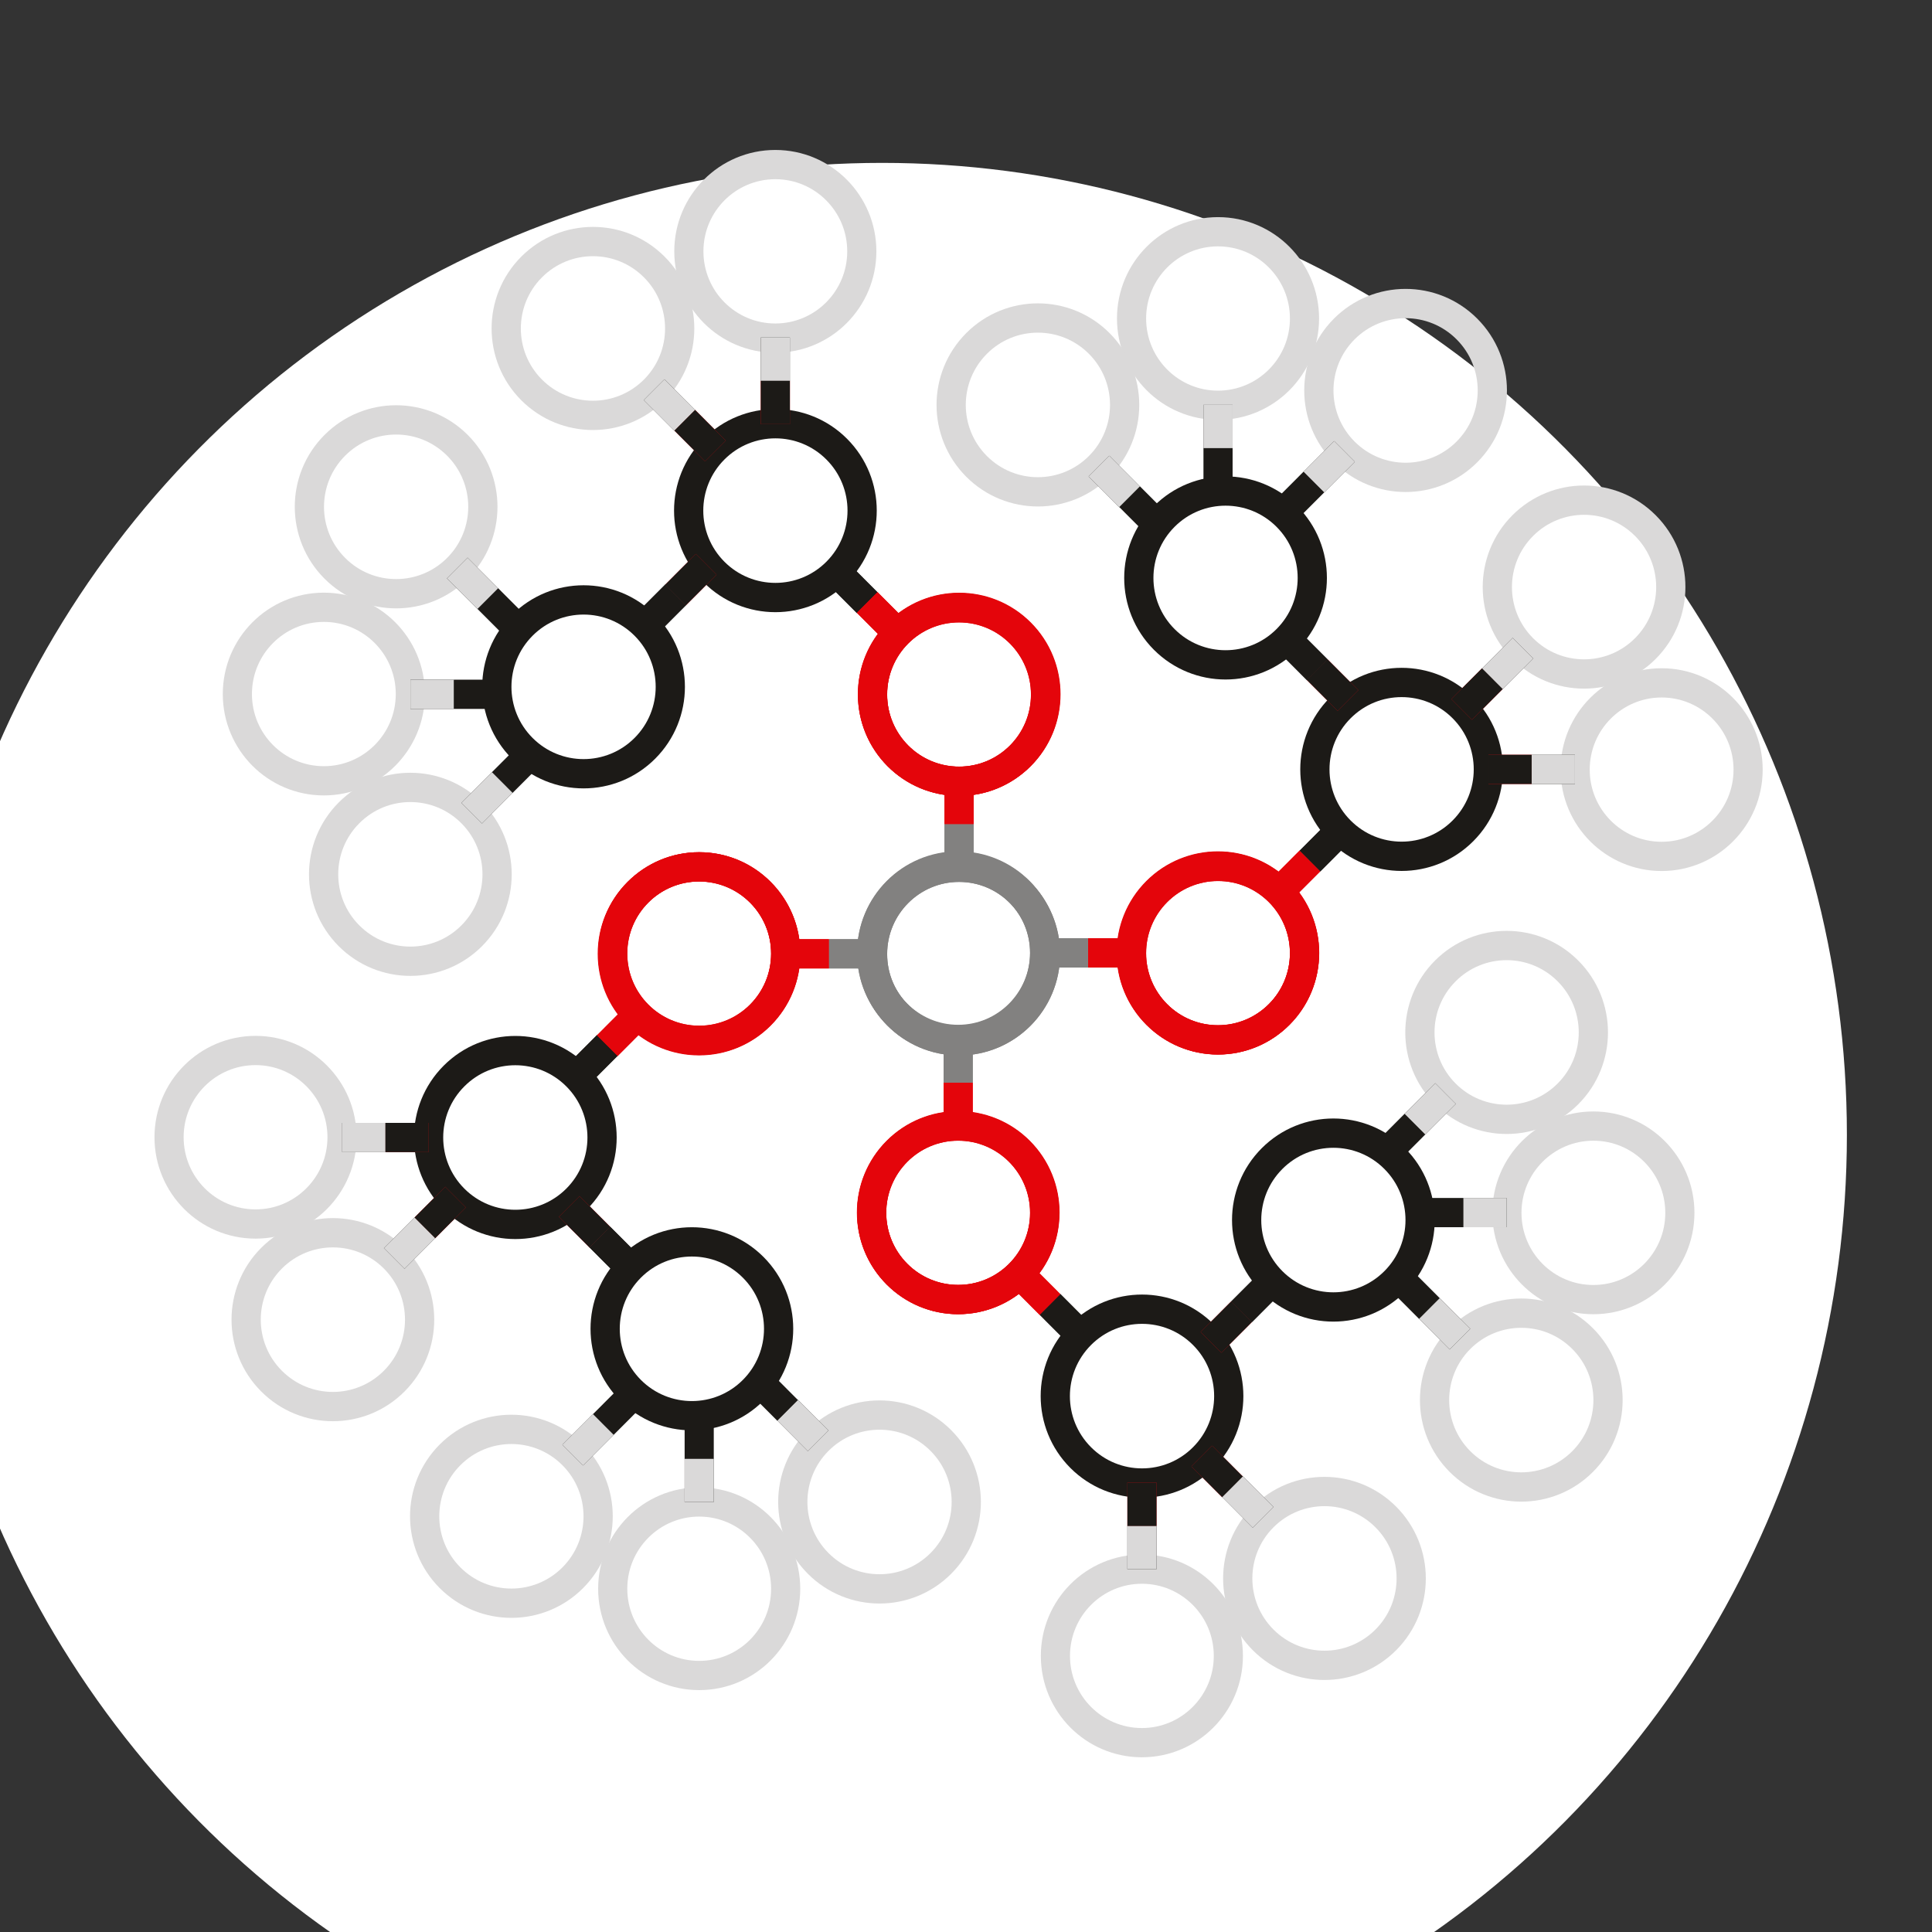 <?xml version="1.0" encoding="UTF-8" standalone="no"?>
<!DOCTYPE svg PUBLIC "-//W3C//DTD SVG 1.1//EN" "http://www.w3.org/Graphics/SVG/1.1/DTD/svg11.dtd">
<svg width="100%" height="100%" viewBox="0 0 218 218" version="1.1" xmlns="http://www.w3.org/2000/svg" xmlns:xlink="http://www.w3.org/1999/xlink" xml:space="preserve" xmlns:serif="http://www.serif.com/" style="fill-rule:evenodd;clip-rule:evenodd;stroke-miterlimit:10;">
    <rect x="0" y="0" width="218" height="218" fill="#333333" stroke="none"/>
    <g transform="matrix(1,0,0,1,-1301.23,-3181.79)">
        <g transform="matrix(9.697,0,0,26.48,3617.99,-536.023)">
            <g transform="matrix(0.103,0,0,0.038,-996.693,29.266)">
                <circle cx="7456.72" cy="3051.86" r="108.995" style="fill:white;"/>
            </g>
        </g>
        <g transform="matrix(9.697,0,0,26.48,3617.99,-536.023)">
            <g transform="matrix(0.747,0,0,0.649,-54.969,35.931)">
                <g transform="matrix(-0.161,-0.068,-0.161,0.068,-235.519,164.323)">
                    <circle cx="-4.196" cy="-4.196" r="5.934" style="fill:none;stroke:rgb(28,26,23);stroke-width:2px;"/>
                </g>
                <g transform="matrix(-0.161,0.068,0.161,0.068,-235.805,165.48)">
                    <circle cx="4.196" cy="-4.196" r="5.934" style="fill:none;stroke:rgb(28,26,23);stroke-width:2px;"/>
                </g>
                <g transform="matrix(-0.161,0.068,0.161,0.068,-235.962,165.12)">
                    <path d="M-2.533,-1.049L0.435,-1.049" style="fill:none;stroke:rgb(28,26,23);stroke-width:2px;"/>
                </g>
                <g transform="matrix(-0.161,0.068,0.161,0.068,-235.485,164.919)">
                    <path d="M-2.533,-1.049L0.434,-1.049" style="fill:none;stroke:rgb(228,5,11);stroke-width:2px;"/>
                </g>
                <g transform="matrix(-0.161,0.068,0.161,0.068,-235.962,165.12)">
                    <path d="M-2.533,-1.049L0.435,-1.049" style="fill:none;stroke:rgb(28,26,23);stroke-width:2px;"/>
                </g>
                <g transform="matrix(-0.161,0.068,0.161,0.068,-235.485,164.919)">
                    <path d="M-2.533,-1.049L0.434,-1.049" style="fill:none;stroke:rgb(28,26,23);stroke-width:2px;"/>
                </g>
                <g transform="matrix(-0.161,-0.068,-0.161,0.068,-238.361,163.127)">
                    <circle cx="-4.196" cy="-4.196" r="5.934" style="fill:none;stroke:rgb(218,217,217);stroke-width:2px;"/>
                </g>
                <g transform="matrix(-0.161,-0.068,-0.161,0.068,-235.819,163.487)">
                    <path d="M-2.533,1.049L0.434,1.049" style="fill:none;stroke:rgb(28,26,23);stroke-width:2px;"/>
                </g>
                <g transform="matrix(-0.161,-0.068,-0.161,0.068,-235.341,163.688)">
                    <path d="M-2.533,1.049L0.435,1.049" style="fill:none;stroke:rgb(228,5,11);stroke-width:2px;"/>
                </g>
                <g transform="matrix(-0.161,-0.068,-0.161,0.068,-235.819,163.487)">
                    <path d="M-2.533,1.049L0.434,1.049" style="fill:none;stroke:rgb(218,217,217);stroke-width:2px;"/>
                </g>
                <g transform="matrix(-0.161,-0.068,-0.161,0.068,-235.341,163.688)">
                    <path d="M-2.533,1.049L0.435,1.049" style="fill:none;stroke:rgb(28,26,23);stroke-width:2px;"/>
                </g>
                <g transform="matrix(-0.161,-0.068,-0.161,0.068,-241.427,164.298)">
                    <circle cx="-4.196" cy="-4.196" r="5.934" style="fill:none;stroke:rgb(218,217,217);stroke-width:2px;"/>
                </g>
                <g transform="matrix(-0.161,-0.068,-0.161,0.068,-238.885,164.658)">
                    <path d="M-2.533,1.049L0.435,1.049" style="fill:none;stroke:rgb(28,26,23);stroke-width:2px;"/>
                </g>
                <g transform="matrix(-0.161,-0.068,-0.161,0.068,-238.885,164.658)">
                    <path d="M-2.533,1.049L0.435,1.049" style="fill:none;stroke:rgb(218,217,217);stroke-width:2px;"/>
                </g>
                <g transform="matrix(-0.161,-0.068,-0.161,0.068,-238.408,164.859)">
                    <path d="M-2.533,1.049L0.435,1.049" style="fill:none;stroke:rgb(28,26,23);stroke-width:2px;"/>
                </g>
                <g transform="matrix(-0.227,0,0,0.096,-241.202,166.097)">
                    <ellipse cx="-0.001" cy="-5.934" rx="5.935" ry="5.934" style="fill:none;stroke:rgb(218,217,217);stroke-width:2px;"/>
                </g>
                <g transform="matrix(-0.227,0,0,0.096,-239.853,165.529)">
                    <path d="M-2.967,0L0,0" style="fill:none;stroke:rgb(28,26,23);stroke-width:2px;"/>
                </g>
                <g transform="matrix(-0.227,0,0,0.096,-239.853,165.529)">
                    <path d="M-2.967,0L0,0" style="fill:none;stroke:rgb(218,217,217);stroke-width:2px;"/>
                </g>
                <g transform="matrix(-0.227,0,0,0.096,-239.178,165.529)">
                    <path d="M-2.967,0L0,0" style="fill:none;stroke:rgb(28,26,23);stroke-width:2px;"/>
                </g>
                <g transform="matrix(-0.161,0.068,0.161,0.068,-238.503,166.711)">
                    <ellipse cx="4.197" cy="-4.196" rx="5.934" ry="5.935" style="fill:none;stroke:rgb(218,217,217);stroke-width:2px;"/>
                </g>
                <g transform="matrix(-0.161,0.068,0.161,0.068,-238.66,166.351)">
                    <path d="M-2.533,-1.049L0.435,-1.049" style="fill:none;stroke:rgb(28,26,23);stroke-width:2px;"/>
                </g>
                <g transform="matrix(-0.161,0.068,0.161,0.068,-238.66,166.351)">
                    <path d="M-2.533,-1.049L0.435,-1.049" style="fill:none;stroke:rgb(218,217,217);stroke-width:2px;"/>
                </g>
                <g transform="matrix(-0.161,0.068,0.161,0.068,-238.183,166.15)">
                    <path d="M-2.533,-1.049L0.435,-1.049" style="fill:none;stroke:rgb(28,26,23);stroke-width:2px;"/>
                </g>
                <g transform="matrix(0,-0.096,-0.227,0,-234.169,162.051)">
                    <circle cx="-5.934" cy="0" r="5.934" style="fill:none;stroke:rgb(218,217,217);stroke-width:2px;"/>
                </g>
                <g transform="matrix(0,-0.096,-0.227,0,-233.832,163.329)">
                    <path d="M-1.484,1.484L1.484,1.484" style="fill:none;stroke:rgb(28,26,23);stroke-width:2px;"/>
                </g>
                <g transform="matrix(0,-0.096,-0.227,0,-233.832,163.613)">
                    <path d="M-1.484,1.484L1.484,1.484" style="fill:none;stroke:rgb(228,5,11);stroke-width:2px;"/>
                </g>
                <g transform="matrix(0,-0.096,-0.227,0,-233.832,163.329)">
                    <path d="M-1.484,1.484L1.484,1.484" style="fill:none;stroke:rgb(218,217,217);stroke-width:2px;"/>
                </g>
                <g transform="matrix(0,-0.096,-0.227,0,-233.832,163.613)">
                    <path d="M-1.484,1.484L1.484,1.484" style="fill:none;stroke:rgb(28,26,23);stroke-width:2px;"/>
                </g>
                <g transform="matrix(-0.227,0,0,0.096,-235.355,167.801)">
                    <ellipse cx="0" cy="-5.934" rx="5.935" ry="5.934" style="fill:none;stroke:rgb(228,5,11);stroke-width:2px;"/>
                </g>
                <g transform="matrix(0.227,0,0,0.096,-234.006,167.233)">
                    <path d="M0,0L2.967,0" style="fill:none;stroke:rgb(228,5,11);stroke-width:2px;"/>
                </g>
                <g transform="matrix(-0.227,0,0,0.096,-235.355,167.801)">
                    <ellipse cx="0" cy="-5.934" rx="5.935" ry="5.934" style="fill:none;stroke:rgb(228,5,11);stroke-width:2px;"/>
                </g>
                <g transform="matrix(0.227,0,0,0.096,-234.006,167.233)">
                    <path d="M0,0L2.967,0" style="fill:none;stroke:rgb(228,5,11);stroke-width:2px;"/>
                </g>
                <g transform="matrix(-0.161,0.068,0.161,0.068,-236.868,168.439)">
                    <circle cx="4.196" cy="-4.196" r="5.934" style="fill:none;stroke:rgb(28,26,23);stroke-width:2px;"/>
                </g>
                <g transform="matrix(0.161,-0.068,-0.161,-0.068,-234.006,167.233)">
                    <circle cx="-4.196" cy="4.196" r="5.934" style="fill:none;stroke:rgb(228,5,11);stroke-width:2px;"/>
                </g>
                <g transform="matrix(-0.161,0.068,0.161,0.068,-237.025,168.078)">
                    <path d="M-2.533,-1.049L0.435,-1.049" style="fill:none;stroke:rgb(28,26,23);stroke-width:2px;"/>
                </g>
                <g transform="matrix(-0.161,0.068,0.161,0.068,-236.548,167.878)">
                    <path d="M-2.533,-1.049L0.434,-1.049" style="fill:none;stroke:rgb(228,5,11);stroke-width:2px;"/>
                </g>
                <g transform="matrix(-0.161,0.068,0.161,0.068,-237.025,168.078)">
                    <path d="M-2.533,-1.049L0.435,-1.049" style="fill:none;stroke:rgb(28,26,23);stroke-width:2px;"/>
                </g>
                <g transform="matrix(-0.161,0.068,0.161,0.068,-236.548,167.878)">
                    <path d="M-2.533,-1.049L0.434,-1.049" style="fill:none;stroke:rgb(228,5,11);stroke-width:2px;"/>
                </g>
                <g transform="matrix(0.161,0.068,0.161,-0.068,-236.82,169.695)">
                    <circle cx="4.196" cy="4.196" r="5.934" style="fill:none;stroke:rgb(28,26,23);stroke-width:2px;"/>
                </g>
                <g transform="matrix(0.161,0.068,0.161,-0.068,-236.664,169.051)">
                    <path d="M-0.435,-1.049L2.533,-1.049" style="fill:none;stroke:rgb(28,26,23);stroke-width:2px;"/>
                </g>
                <g transform="matrix(0.161,0.068,0.161,-0.068,-237.141,168.85)">
                    <path d="M-0.435,-1.049L2.533,-1.049" style="fill:none;stroke:rgb(228,5,11);stroke-width:2px;"/>
                </g>
                <g transform="matrix(0.161,0.068,0.161,-0.068,-236.664,169.051)">
                    <path d="M-0.435,-1.049L2.533,-1.049" style="fill:none;stroke:rgb(28,26,23);stroke-width:2px;"/>
                </g>
                <g transform="matrix(0.161,0.068,0.161,-0.068,-237.141,168.85)">
                    <path d="M-0.435,-1.049L2.533,-1.049" style="fill:none;stroke:rgb(28,26,23);stroke-width:2px;"/>
                </g>
                <g transform="matrix(-0.161,0.068,0.161,0.068,-239.71,169.635)">
                    <circle cx="4.196" cy="-4.196" r="5.934" style="fill:none;stroke:rgb(218,217,217);stroke-width:2px;"/>
                </g>
                <g transform="matrix(-0.161,0.068,0.161,0.068,-239.867,169.275)">
                    <path d="M-2.533,-1.049L0.434,-1.049" style="fill:none;stroke:rgb(28,26,23);stroke-width:2px;"/>
                </g>
                <g transform="matrix(-0.161,0.068,0.161,0.068,-239.389,169.074)">
                    <path d="M-2.533,-1.049L0.435,-1.049" style="fill:none;stroke:rgb(228,5,11);stroke-width:2px;"/>
                </g>
                <g transform="matrix(-0.161,0.068,0.161,0.068,-239.867,169.275)">
                    <path d="M-2.533,-1.049L0.434,-1.049" style="fill:none;stroke:rgb(218,217,217);stroke-width:2px;"/>
                </g>
                <g transform="matrix(-0.161,0.068,0.161,0.068,-239.389,169.074)">
                    <path d="M-2.533,-1.049L0.435,-1.049" style="fill:none;stroke:rgb(28,26,23);stroke-width:2px;"/>
                </g>
                <g transform="matrix(-0.161,0.068,0.161,0.068,-236.929,170.926)">
                    <ellipse cx="4.197" cy="-4.196" rx="5.934" ry="5.935" style="fill:none;stroke:rgb(218,217,217);stroke-width:2px;"/>
                </g>
                <g transform="matrix(-0.161,0.068,0.161,0.068,-237.086,170.566)">
                    <path d="M-2.533,-1.049L0.435,-1.049" style="fill:none;stroke:rgb(28,26,23);stroke-width:2px;"/>
                </g>
                <g transform="matrix(-0.161,0.068,0.161,0.068,-237.086,170.566)">
                    <path d="M-2.533,-1.049L0.435,-1.049" style="fill:none;stroke:rgb(218,217,217);stroke-width:2px;"/>
                </g>
                <g transform="matrix(-0.161,0.068,0.161,0.068,-236.609,170.365)">
                    <path d="M-2.533,-1.049L0.435,-1.049" style="fill:none;stroke:rgb(28,26,23);stroke-width:2px;"/>
                </g>
                <g transform="matrix(0,0.096,0.227,0,-235.355,170.832)">
                    <circle cx="5.934" cy="0" r="5.934" style="fill:none;stroke:rgb(218,217,217);stroke-width:2px;"/>
                </g>
                <g transform="matrix(0,0.096,0.227,0,-235.018,170.69)">
                    <path d="M-1.484,-1.484L1.484,-1.484" style="fill:none;stroke:rgb(28,26,23);stroke-width:2px;"/>
                </g>
                <g transform="matrix(0,0.096,0.227,0,-235.018,170.69)">
                    <path d="M-1.484,-1.484L1.484,-1.484" style="fill:none;stroke:rgb(218,217,217);stroke-width:2px;"/>
                </g>
                <g transform="matrix(0,0.096,0.227,0,-235.018,170.406)">
                    <path d="M-1.484,-1.484L1.484,-1.484" style="fill:none;stroke:rgb(28,26,23);stroke-width:2px;"/>
                </g>
                <g transform="matrix(0.161,0.068,0.161,-0.068,-233.897,170.832)">
                    <circle cx="4.196" cy="4.196" r="5.934" style="fill:none;stroke:rgb(218,217,217);stroke-width:2px;"/>
                </g>
                <g transform="matrix(0.161,0.068,0.161,-0.068,-233.74,170.187)">
                    <path d="M-0.434,-1.049L2.533,-1.049" style="fill:none;stroke:rgb(28,26,23);stroke-width:2px;"/>
                </g>
                <g transform="matrix(0.161,0.068,0.161,-0.068,-233.74,170.187)">
                    <path d="M-0.434,-1.049L2.533,-1.049" style="fill:none;stroke:rgb(218,217,217);stroke-width:2px;"/>
                </g>
                <g transform="matrix(0.161,0.068,0.161,-0.068,-234.217,169.987)">
                    <path d="M-0.435,-1.049L2.533,-1.049" style="fill:none;stroke:rgb(28,26,23);stroke-width:2px;"/>
                </g>
                <g transform="matrix(-0.227,0,0,0.096,-242.266,169.007)">
                    <ellipse cx="-0.001" cy="-5.934" rx="5.935" ry="5.934" style="fill:none;stroke:rgb(218,217,217);stroke-width:2px;"/>
                </g>
                <g transform="matrix(-0.227,0,0,0.096,-240.916,168.439)">
                    <path d="M-2.967,0L0,0" style="fill:none;stroke:rgb(28,26,23);stroke-width:2px;"/>
                </g>
                <g transform="matrix(-0.227,0,0,0.096,-240.242,168.439)">
                    <path d="M-2.967,0L0,0" style="fill:none;stroke:rgb(228,5,11);stroke-width:2px;"/>
                </g>
                <g transform="matrix(-0.227,0,0,0.096,-240.916,168.439)">
                    <path d="M-2.967,0L0,0" style="fill:none;stroke:rgb(218,217,217);stroke-width:2px;"/>
                </g>
                <g transform="matrix(-0.227,0,0,0.096,-240.242,168.439)">
                    <path d="M-2.967,0L0,0" style="fill:none;stroke:rgb(28,26,23);stroke-width:2px;"/>
                </g>
                <g transform="matrix(0,0.096,0.227,0,-231.307,166.665)">
                    <ellipse cx="5.933" cy="0" rx="5.934" ry="5.934" style="fill:none;stroke:rgb(130,129,128);stroke-width:2px;"/>
                </g>
                <g transform="matrix(0,-0.096,-0.227,0,-231.307,164.961)">
                    <ellipse cx="-5.934" cy="0" rx="5.934" ry="5.934" style="fill:none;stroke:rgb(228,5,11);stroke-width:2px;"/>
                </g>
                <g transform="matrix(0,0.096,0.227,0,-230.97,166.523)">
                    <path d="M-1.484,-1.484L1.484,-1.484" style="fill:none;stroke:rgb(130,129,128);stroke-width:2px;"/>
                </g>
                <g transform="matrix(0,0.096,0.227,0,-230.97,166.239)">
                    <path d="M-1.484,-1.484L1.484,-1.484" style="fill:none;stroke:rgb(228,5,11);stroke-width:2px;"/>
                </g>
                <g transform="matrix(0,-0.096,-0.227,0,-231.307,164.961)">
                    <ellipse cx="-5.934" cy="0" rx="5.934" ry="5.934" style="fill:none;stroke:rgb(228,5,11);stroke-width:2px;"/>
                </g>
                <g transform="matrix(0,0.096,0.227,0,-230.97,166.523)">
                    <path d="M-1.484,-1.484L1.484,-1.484" style="fill:none;stroke:rgb(130,129,128);stroke-width:2px;"/>
                </g>
                <g transform="matrix(0,0.096,0.227,0,-230.97,166.239)">
                    <path d="M-1.484,-1.484L1.484,-1.484" style="fill:none;stroke:rgb(228,5,11);stroke-width:2px;"/>
                </g>
                <g transform="matrix(0.161,0.068,0.161,-0.068,-232.656,165.529)">
                    <circle cx="4.196" cy="4.196" r="5.934" style="fill:none;stroke:rgb(228,5,11);stroke-width:2px;"/>
                </g>
                <g transform="matrix(-0.161,-0.068,-0.161,0.068,-232.977,164.684)">
                    <path d="M-2.533,1.049L0.435,1.049" style="fill:none;stroke:rgb(28,26,23);stroke-width:2px;"/>
                </g>
                <g transform="matrix(-0.161,-0.068,-0.161,0.068,-232.5,164.884)">
                    <path d="M-2.533,1.049L0.434,1.049" style="fill:none;stroke:rgb(228,5,11);stroke-width:2px;"/>
                </g>
                <g transform="matrix(-0.161,-0.068,-0.161,0.068,-232.977,164.684)">
                    <path d="M-2.533,1.049L0.435,1.049" style="fill:none;stroke:rgb(28,26,23);stroke-width:2px;"/>
                </g>
                <g transform="matrix(-0.161,-0.068,-0.161,0.068,-232.5,164.884)">
                    <path d="M-2.533,1.049L0.434,1.049" style="fill:none;stroke:rgb(228,5,11);stroke-width:2px;"/>
                </g>
                <g transform="matrix(0.227,0,0,0.096,-231.307,166.665)">
                    <path d="M0,11.868C3.277,11.868 5.934,9.212 5.934,5.934C5.934,2.657 3.277,0 0,0C-3.277,0 -5.934,2.657 -5.934,5.934C-5.934,9.212 -3.277,11.868 0,11.868Z" style="fill:none;stroke:rgb(130,129,128);stroke-width:2px;"/>
                </g>
                <g transform="matrix(0.227,0,0,0.096,-233.331,167.233)">
                    <path d="M0,0L2.967,0" style="fill:none;stroke:rgb(130,129,128);stroke-width:2px;"/>
                </g>
                <g transform="matrix(0.227,0,0,0.096,-233.331,167.233)">
                    <path d="M0,0L2.967,0" style="fill:none;stroke:rgb(130,129,128);stroke-width:2px;"/>
                </g>
                <g transform="matrix(0,-0.096,-0.227,0,-231.321,166.659)">
                    <ellipse cx="-5.934" cy="0" rx="5.934" ry="5.934" style="fill:none;stroke:rgb(130,129,128);stroke-width:2px;"/>
                </g>
                <g transform="matrix(0,0.096,0.227,0,-231.321,168.364)">
                    <ellipse cx="5.933" cy="0" rx="5.934" ry="5.934" style="fill:none;stroke:rgb(228,5,11);stroke-width:2px;"/>
                </g>
                <g transform="matrix(0,-0.096,-0.227,0,-230.984,167.937)">
                    <path d="M-1.484,1.484L1.484,1.484" style="fill:none;stroke:rgb(130,129,128);stroke-width:2px;"/>
                </g>
                <g transform="matrix(0,-0.096,-0.227,0,-230.984,168.222)">
                    <path d="M-1.484,1.484L1.484,1.484" style="fill:none;stroke:rgb(228,5,11);stroke-width:2px;"/>
                </g>
                <g transform="matrix(0,0.096,0.227,0,-231.321,168.364)">
                    <ellipse cx="5.933" cy="0" rx="5.934" ry="5.934" style="fill:none;stroke:rgb(228,5,11);stroke-width:2px;"/>
                </g>
                <g transform="matrix(0,-0.096,-0.227,0,-230.984,167.937)">
                    <path d="M-1.484,1.484L1.484,1.484" style="fill:none;stroke:rgb(130,129,128);stroke-width:2px;"/>
                </g>
                <g transform="matrix(0,-0.096,-0.227,0,-230.984,168.222)">
                    <path d="M-1.484,1.484L1.484,1.484" style="fill:none;stroke:rgb(228,5,11);stroke-width:2px;"/>
                </g>
                <g transform="matrix(0.161,0.068,0.161,-0.068,-229.808,170.137)">
                    <circle cx="4.196" cy="4.196" r="5.934" style="fill:none;stroke:rgb(28,26,23);stroke-width:2px;"/>
                </g>
                <g transform="matrix(-0.161,-0.068,-0.161,0.068,-232.671,168.932)">
                    <ellipse cx="-4.196" cy="-4.196" rx="5.934" ry="5.934" style="fill:none;stroke:rgb(228,5,11);stroke-width:2px;"/>
                </g>
                <g transform="matrix(0.161,0.068,0.161,-0.068,-229.651,169.493)">
                    <path d="M-0.435,-1.049L2.533,-1.049" style="fill:none;stroke:rgb(28,26,23);stroke-width:2px;"/>
                </g>
                <g transform="matrix(0.161,0.068,0.161,-0.068,-230.129,169.292)">
                    <path d="M-0.434,-1.049L2.533,-1.049" style="fill:none;stroke:rgb(228,5,11);stroke-width:2px;"/>
                </g>
                <g transform="matrix(0.161,0.068,0.161,-0.068,-229.651,169.493)">
                    <path d="M-0.435,-1.049L2.533,-1.049" style="fill:none;stroke:rgb(28,26,23);stroke-width:2px;"/>
                </g>
                <g transform="matrix(0.161,0.068,0.161,-0.068,-230.129,169.292)">
                    <path d="M-0.434,-1.049L2.533,-1.049" style="fill:none;stroke:rgb(228,5,11);stroke-width:2px;"/>
                </g>
                <g transform="matrix(0.161,-0.068,-0.161,-0.068,-224.125,168.981)">
                    <circle cx="-4.196" cy="4.196" r="5.934" style="fill:none;stroke:rgb(28,26,23);stroke-width:2px;"/>
                </g>
                <g transform="matrix(0.161,-0.068,-0.161,-0.068,-226.667,169.625)">
                    <path d="M-0.435,1.049L2.533,1.049" style="fill:none;stroke:rgb(28,26,23);stroke-width:2px;"/>
                </g>
                <g transform="matrix(0.161,-0.068,-0.161,-0.068,-227.144,169.826)">
                    <path d="M-0.434,1.049L2.533,1.049" style="fill:none;stroke:rgb(228,5,11);stroke-width:2px;"/>
                </g>
                <g transform="matrix(0.161,-0.068,-0.161,-0.068,-226.667,169.625)">
                    <path d="M-0.435,1.049L2.533,1.049" style="fill:none;stroke:rgb(28,26,23);stroke-width:2px;"/>
                </g>
                <g transform="matrix(0.161,-0.068,-0.161,-0.068,-227.144,169.826)">
                    <path d="M-0.434,1.049L2.533,1.049" style="fill:none;stroke:rgb(28,26,23);stroke-width:2px;"/>
                </g>
                <g transform="matrix(0.161,0.068,0.161,-0.068,-226.966,171.334)">
                    <circle cx="4.196" cy="4.196" r="5.934" style="fill:none;stroke:rgb(218,217,217);stroke-width:2px;"/>
                </g>
                <g transform="matrix(0.161,0.068,0.161,-0.068,-226.81,170.689)">
                    <path d="M-0.434,-1.049L2.533,-1.049" style="fill:none;stroke:rgb(28,26,23);stroke-width:2px;"/>
                </g>
                <g transform="matrix(0.161,0.068,0.161,-0.068,-227.287,170.489)">
                    <path d="M-0.435,-1.049L2.533,-1.049" style="fill:none;stroke:rgb(228,5,11);stroke-width:2px;"/>
                </g>
                <g transform="matrix(0.161,0.068,0.161,-0.068,-226.81,170.689)">
                    <path d="M-0.434,-1.049L2.533,-1.049" style="fill:none;stroke:rgb(218,217,217);stroke-width:2px;"/>
                </g>
                <g transform="matrix(0.161,0.068,0.161,-0.068,-227.287,170.489)">
                    <path d="M-0.435,-1.049L2.533,-1.049" style="fill:none;stroke:rgb(28,26,23);stroke-width:2px;"/>
                </g>
                <g transform="matrix(0.161,0.068,0.161,-0.068,-223.9,170.163)">
                    <circle cx="4.196" cy="4.196" r="5.934" style="fill:none;stroke:rgb(218,217,217);stroke-width:2px;"/>
                </g>
                <g transform="matrix(0.161,0.068,0.161,-0.068,-223.743,169.519)">
                    <path d="M-0.435,-1.049L2.533,-1.049" style="fill:none;stroke:rgb(28,26,23);stroke-width:2px;"/>
                </g>
                <g transform="matrix(0.161,0.068,0.161,-0.068,-223.743,169.519)">
                    <path d="M-0.435,-1.049L2.533,-1.049" style="fill:none;stroke:rgb(218,217,217);stroke-width:2px;"/>
                </g>
                <g transform="matrix(0.161,0.068,0.161,-0.068,-224.22,169.318)">
                    <path d="M-0.435,-1.049L2.533,-1.049" style="fill:none;stroke:rgb(28,26,23);stroke-width:2px;"/>
                </g>
                <g transform="matrix(0.227,0,0,0.096,-221.426,168.364)">
                    <path d="M0,11.868C3.277,11.868 5.935,9.211 5.935,5.934C5.935,2.657 3.277,0 0,0C-3.277,0 -5.934,2.657 -5.934,5.934C-5.934,9.211 -3.277,11.868 0,11.868Z" style="fill:none;stroke:rgb(218,217,217);stroke-width:2px;"/>
                </g>
                <g transform="matrix(0.227,0,0,0.096,-223.45,168.932)">
                    <path d="M0,0L2.967,0" style="fill:none;stroke:rgb(28,26,23);stroke-width:2px;"/>
                </g>
                <g transform="matrix(0.227,0,0,0.096,-223.45,168.932)">
                    <path d="M0,0L2.967,0" style="fill:none;stroke:rgb(218,217,217);stroke-width:2px;"/>
                </g>
                <g transform="matrix(0.227,0,0,0.096,-224.125,168.932)">
                    <path d="M0,0L2.967,0" style="fill:none;stroke:rgb(28,26,23);stroke-width:2px;"/>
                </g>
                <g transform="matrix(0.161,-0.068,-0.161,-0.068,-221.426,167.749)">
                    <ellipse cx="-4.197" cy="4.196" rx="5.934" ry="5.934" style="fill:none;stroke:rgb(218,217,217);stroke-width:2px;"/>
                </g>
                <g transform="matrix(0.161,-0.068,-0.161,-0.068,-223.968,168.394)">
                    <path d="M-0.435,1.049L2.533,1.049" style="fill:none;stroke:rgb(28,26,23);stroke-width:2px;"/>
                </g>
                <g transform="matrix(0.161,-0.068,-0.161,-0.068,-223.968,168.394)">
                    <path d="M-0.435,1.049L2.533,1.049" style="fill:none;stroke:rgb(218,217,217);stroke-width:2px;"/>
                </g>
                <g transform="matrix(0.161,-0.068,-0.161,-0.068,-224.445,168.595)">
                    <path d="M-0.435,1.049L2.533,1.049" style="fill:none;stroke:rgb(28,26,23);stroke-width:2px;"/>
                </g>
                <g transform="matrix(0,0.096,0.227,0,-228.459,171.273)">
                    <circle cx="5.934" cy="0" r="5.934" style="fill:none;stroke:rgb(218,217,217);stroke-width:2px;"/>
                </g>
                <g transform="matrix(0,0.096,0.227,0,-228.121,171.131)">
                    <path d="M-1.484,-1.484L1.484,-1.484" style="fill:none;stroke:rgb(28,26,23);stroke-width:2px;"/>
                </g>
                <g transform="matrix(0,0.096,0.227,0,-228.121,170.847)">
                    <path d="M-1.484,-1.484L1.484,-1.484" style="fill:none;stroke:rgb(228,5,11);stroke-width:2px;"/>
                </g>
                <g transform="matrix(0,0.096,0.227,0,-228.121,171.131)">
                    <path d="M-1.484,-1.484L1.484,-1.484" style="fill:none;stroke:rgb(218,217,217);stroke-width:2px;"/>
                </g>
                <g transform="matrix(0,0.096,0.227,0,-228.121,170.847)">
                    <path d="M-1.484,-1.484L1.484,-1.484" style="fill:none;stroke:rgb(28,26,23);stroke-width:2px;"/>
                </g>
                <g transform="matrix(-0.227,0,0,0.096,-231.321,167.795)">
                    <circle cx="0" cy="-5.934" r="5.934" style="fill:none;stroke:rgb(130,129,128);stroke-width:2px;"/>
                </g>
                <g transform="matrix(0.227,0,0,0.096,-227.273,166.659)">
                    <path d="M0,11.868C3.277,11.868 5.934,9.211 5.934,5.934C5.934,2.657 3.277,0 0,0C-3.277,0 -5.935,2.657 -5.935,5.934C-5.935,9.211 -3.277,11.868 0,11.868Z" style="fill:none;stroke:rgb(228,5,11);stroke-width:2px;"/>
                </g>
                <g transform="matrix(-0.227,0,0,0.096,-229.972,167.227)">
                    <path d="M-2.967,0L0,0" style="fill:none;stroke:rgb(130,129,128);stroke-width:2px;"/>
                </g>
                <g transform="matrix(-0.227,0,0,0.096,-229.297,167.227)">
                    <path d="M-2.967,0L0,0" style="fill:none;stroke:rgb(228,5,11);stroke-width:2px;"/>
                </g>
                <g transform="matrix(0.227,0,0,0.096,-227.273,166.659)">
                    <path d="M0,11.868C3.277,11.868 5.934,9.211 5.934,5.934C5.934,2.657 3.277,0 0,0C-3.277,0 -5.935,2.657 -5.935,5.934C-5.935,9.211 -3.277,11.868 0,11.868Z" style="fill:none;stroke:rgb(228,5,11);stroke-width:2px;"/>
                </g>
                <g transform="matrix(-0.227,0,0,0.096,-229.972,167.227)">
                    <path d="M-2.967,0L0,0" style="fill:none;stroke:rgb(130,129,128);stroke-width:2px;"/>
                </g>
                <g transform="matrix(-0.227,0,0,0.096,-229.297,167.227)">
                    <path d="M-2.967,0L0,0" style="fill:none;stroke:rgb(228,5,11);stroke-width:2px;"/>
                </g>
                <g transform="matrix(0.161,-0.068,-0.161,-0.068,-223.062,166.022)">
                    <circle cx="-4.196" cy="4.196" r="5.934" style="fill:none;stroke:rgb(28,26,23);stroke-width:2px;"/>
                </g>
                <g transform="matrix(-0.161,0.068,0.161,0.068,-225.924,167.227)">
                    <circle cx="4.196" cy="-4.196" r="5.934" style="fill:none;stroke:rgb(228,5,11);stroke-width:2px;"/>
                </g>
                <g transform="matrix(0.161,-0.068,-0.161,-0.068,-225.603,166.666)">
                    <path d="M-0.435,1.049L2.533,1.049" style="fill:none;stroke:rgb(28,26,23);stroke-width:2px;"/>
                </g>
                <g transform="matrix(0.161,-0.068,-0.161,-0.068,-226.081,166.867)">
                    <path d="M-0.434,1.049L2.533,1.049" style="fill:none;stroke:rgb(228,5,11);stroke-width:2px;"/>
                </g>
                <g transform="matrix(0.161,-0.068,-0.161,-0.068,-225.603,166.666)">
                    <path d="M-0.435,1.049L2.533,1.049" style="fill:none;stroke:rgb(28,26,23);stroke-width:2px;"/>
                </g>
                <g transform="matrix(0.161,-0.068,-0.161,-0.068,-226.081,166.867)">
                    <path d="M-0.434,1.049L2.533,1.049" style="fill:none;stroke:rgb(228,5,11);stroke-width:2px;"/>
                </g>
                <g transform="matrix(-0.161,-0.068,-0.161,0.068,-228.507,164.765)">
                    <circle cx="-4.197" cy="-4.196" r="5.934" style="fill:none;stroke:rgb(28,26,23);stroke-width:2px;"/>
                </g>
                <g transform="matrix(-0.161,-0.068,-0.161,0.068,-225.965,165.125)">
                    <path d="M-2.533,1.049L0.435,1.049" style="fill:none;stroke:rgb(28,26,23);stroke-width:2px;"/>
                </g>
                <g transform="matrix(-0.161,-0.068,-0.161,0.068,-225.488,165.326)">
                    <path d="M-2.533,1.049L0.435,1.049" style="fill:none;stroke:rgb(228,5,11);stroke-width:2px;"/>
                </g>
                <g transform="matrix(-0.161,-0.068,-0.161,0.068,-225.965,165.125)">
                    <path d="M-2.533,1.049L0.435,1.049" style="fill:none;stroke:rgb(28,26,23);stroke-width:2px;"/>
                </g>
                <g transform="matrix(-0.161,-0.068,-0.161,0.068,-225.488,165.326)">
                    <path d="M-2.533,1.049L0.435,1.049" style="fill:none;stroke:rgb(28,26,23);stroke-width:2px;"/>
                </g>
                <g transform="matrix(0.161,-0.068,-0.161,-0.068,-220.22,164.825)">
                    <circle cx="-4.196" cy="4.196" r="5.934" style="fill:none;stroke:rgb(218,217,217);stroke-width:2px;"/>
                </g>
                <g transform="matrix(0.161,-0.068,-0.161,-0.068,-222.762,165.47)">
                    <path d="M-0.434,1.049L2.533,1.049" style="fill:none;stroke:rgb(28,26,23);stroke-width:2px;"/>
                </g>
                <g transform="matrix(0.161,-0.068,-0.161,-0.068,-223.239,165.67)">
                    <path d="M-0.435,1.049L2.533,1.049" style="fill:none;stroke:rgb(228,5,11);stroke-width:2px;"/>
                </g>
                <g transform="matrix(0.161,-0.068,-0.161,-0.068,-222.762,165.47)">
                    <path d="M-0.434,1.049L2.533,1.049" style="fill:none;stroke:rgb(218,217,217);stroke-width:2px;"/>
                </g>
                <g transform="matrix(0.161,-0.068,-0.161,-0.068,-223.239,165.67)">
                    <path d="M-0.435,1.049L2.533,1.049" style="fill:none;stroke:rgb(28,26,23);stroke-width:2px;"/>
                </g>
                <g transform="matrix(0.161,-0.068,-0.161,-0.068,-223,163.534)">
                    <ellipse cx="-4.197" cy="4.196" rx="5.934" ry="5.934" style="fill:none;stroke:rgb(218,217,217);stroke-width:2px;"/>
                </g>
                <g transform="matrix(0.161,-0.068,-0.161,-0.068,-225.542,164.178)">
                    <path d="M-0.435,1.049L2.533,1.049" style="fill:none;stroke:rgb(28,26,23);stroke-width:2px;"/>
                </g>
                <g transform="matrix(0.161,-0.068,-0.161,-0.068,-225.542,164.178)">
                    <path d="M-0.435,1.049L2.533,1.049" style="fill:none;stroke:rgb(218,217,217);stroke-width:2px;"/>
                </g>
                <g transform="matrix(0.161,-0.068,-0.161,-0.068,-226.019,164.379)">
                    <path d="M-0.435,1.049L2.533,1.049" style="fill:none;stroke:rgb(28,26,23);stroke-width:2px;"/>
                </g>
                <g transform="matrix(0,-0.096,-0.227,0,-227.273,162.492)">
                    <circle cx="-5.934" cy="0" r="5.934" style="fill:none;stroke:rgb(218,217,217);stroke-width:2px;"/>
                </g>
                <g transform="matrix(0,-0.096,-0.227,0,-226.936,163.771)">
                    <path d="M-1.484,1.484L1.484,1.484" style="fill:none;stroke:rgb(28,26,23);stroke-width:2px;"/>
                </g>
                <g transform="matrix(0,-0.096,-0.227,0,-226.936,163.771)">
                    <path d="M-1.484,1.484L1.484,1.484" style="fill:none;stroke:rgb(218,217,217);stroke-width:2px;"/>
                </g>
                <g transform="matrix(0,-0.096,-0.227,0,-226.936,164.055)">
                    <path d="M-1.484,1.484L1.484,1.484" style="fill:none;stroke:rgb(28,26,23);stroke-width:2px;"/>
                </g>
                <g transform="matrix(-0.161,-0.068,-0.161,0.068,-231.43,163.629)">
                    <circle cx="-4.196" cy="-4.196" r="5.934" style="fill:none;stroke:rgb(218,217,217);stroke-width:2px;"/>
                </g>
                <g transform="matrix(-0.161,-0.068,-0.161,0.068,-228.889,163.989)">
                    <path d="M-2.533,1.049L0.434,1.049" style="fill:none;stroke:rgb(28,26,23);stroke-width:2px;"/>
                </g>
                <g transform="matrix(-0.161,-0.068,-0.161,0.068,-228.889,163.989)">
                    <path d="M-2.533,1.049L0.434,1.049" style="fill:none;stroke:rgb(218,217,217);stroke-width:2px;"/>
                </g>
                <g transform="matrix(-0.161,-0.068,-0.161,0.068,-228.411,164.19)">
                    <path d="M-2.533,1.049L0.435,1.049" style="fill:none;stroke:rgb(28,26,23);stroke-width:2px;"/>
                </g>
                <g transform="matrix(0.227,0,0,0.096,-220.363,165.454)">
                    <path d="M0,11.868C3.277,11.868 5.935,9.211 5.935,5.934C5.935,2.657 3.277,0 0,0C-3.277,0 -5.934,2.657 -5.934,5.934C-5.934,9.211 -3.277,11.868 0,11.868Z" style="fill:none;stroke:rgb(218,217,217);stroke-width:2px;"/>
                </g>
                <g transform="matrix(0.227,0,0,0.096,-222.387,166.022)">
                    <path d="M0,0L2.967,0" style="fill:none;stroke:rgb(28,26,23);stroke-width:2px;"/>
                </g>
                <g transform="matrix(0.227,0,0,0.096,-223.061,166.022)">
                    <path d="M0,0L2.967,0" style="fill:none;stroke:rgb(228,5,11);stroke-width:2px;"/>
                </g>
                <g transform="matrix(0.227,0,0,0.096,-222.387,166.022)">
                    <path d="M0,0L2.967,0" style="fill:none;stroke:rgb(218,217,217);stroke-width:2px;"/>
                </g>
                <g transform="matrix(0.227,0,0,0.096,-223.061,166.022)">
                    <path d="M0,0L2.967,0" style="fill:none;stroke:rgb(28,26,23);stroke-width:2px;"/>
                </g>
            </g>
        </g>
    </g>
</svg>
